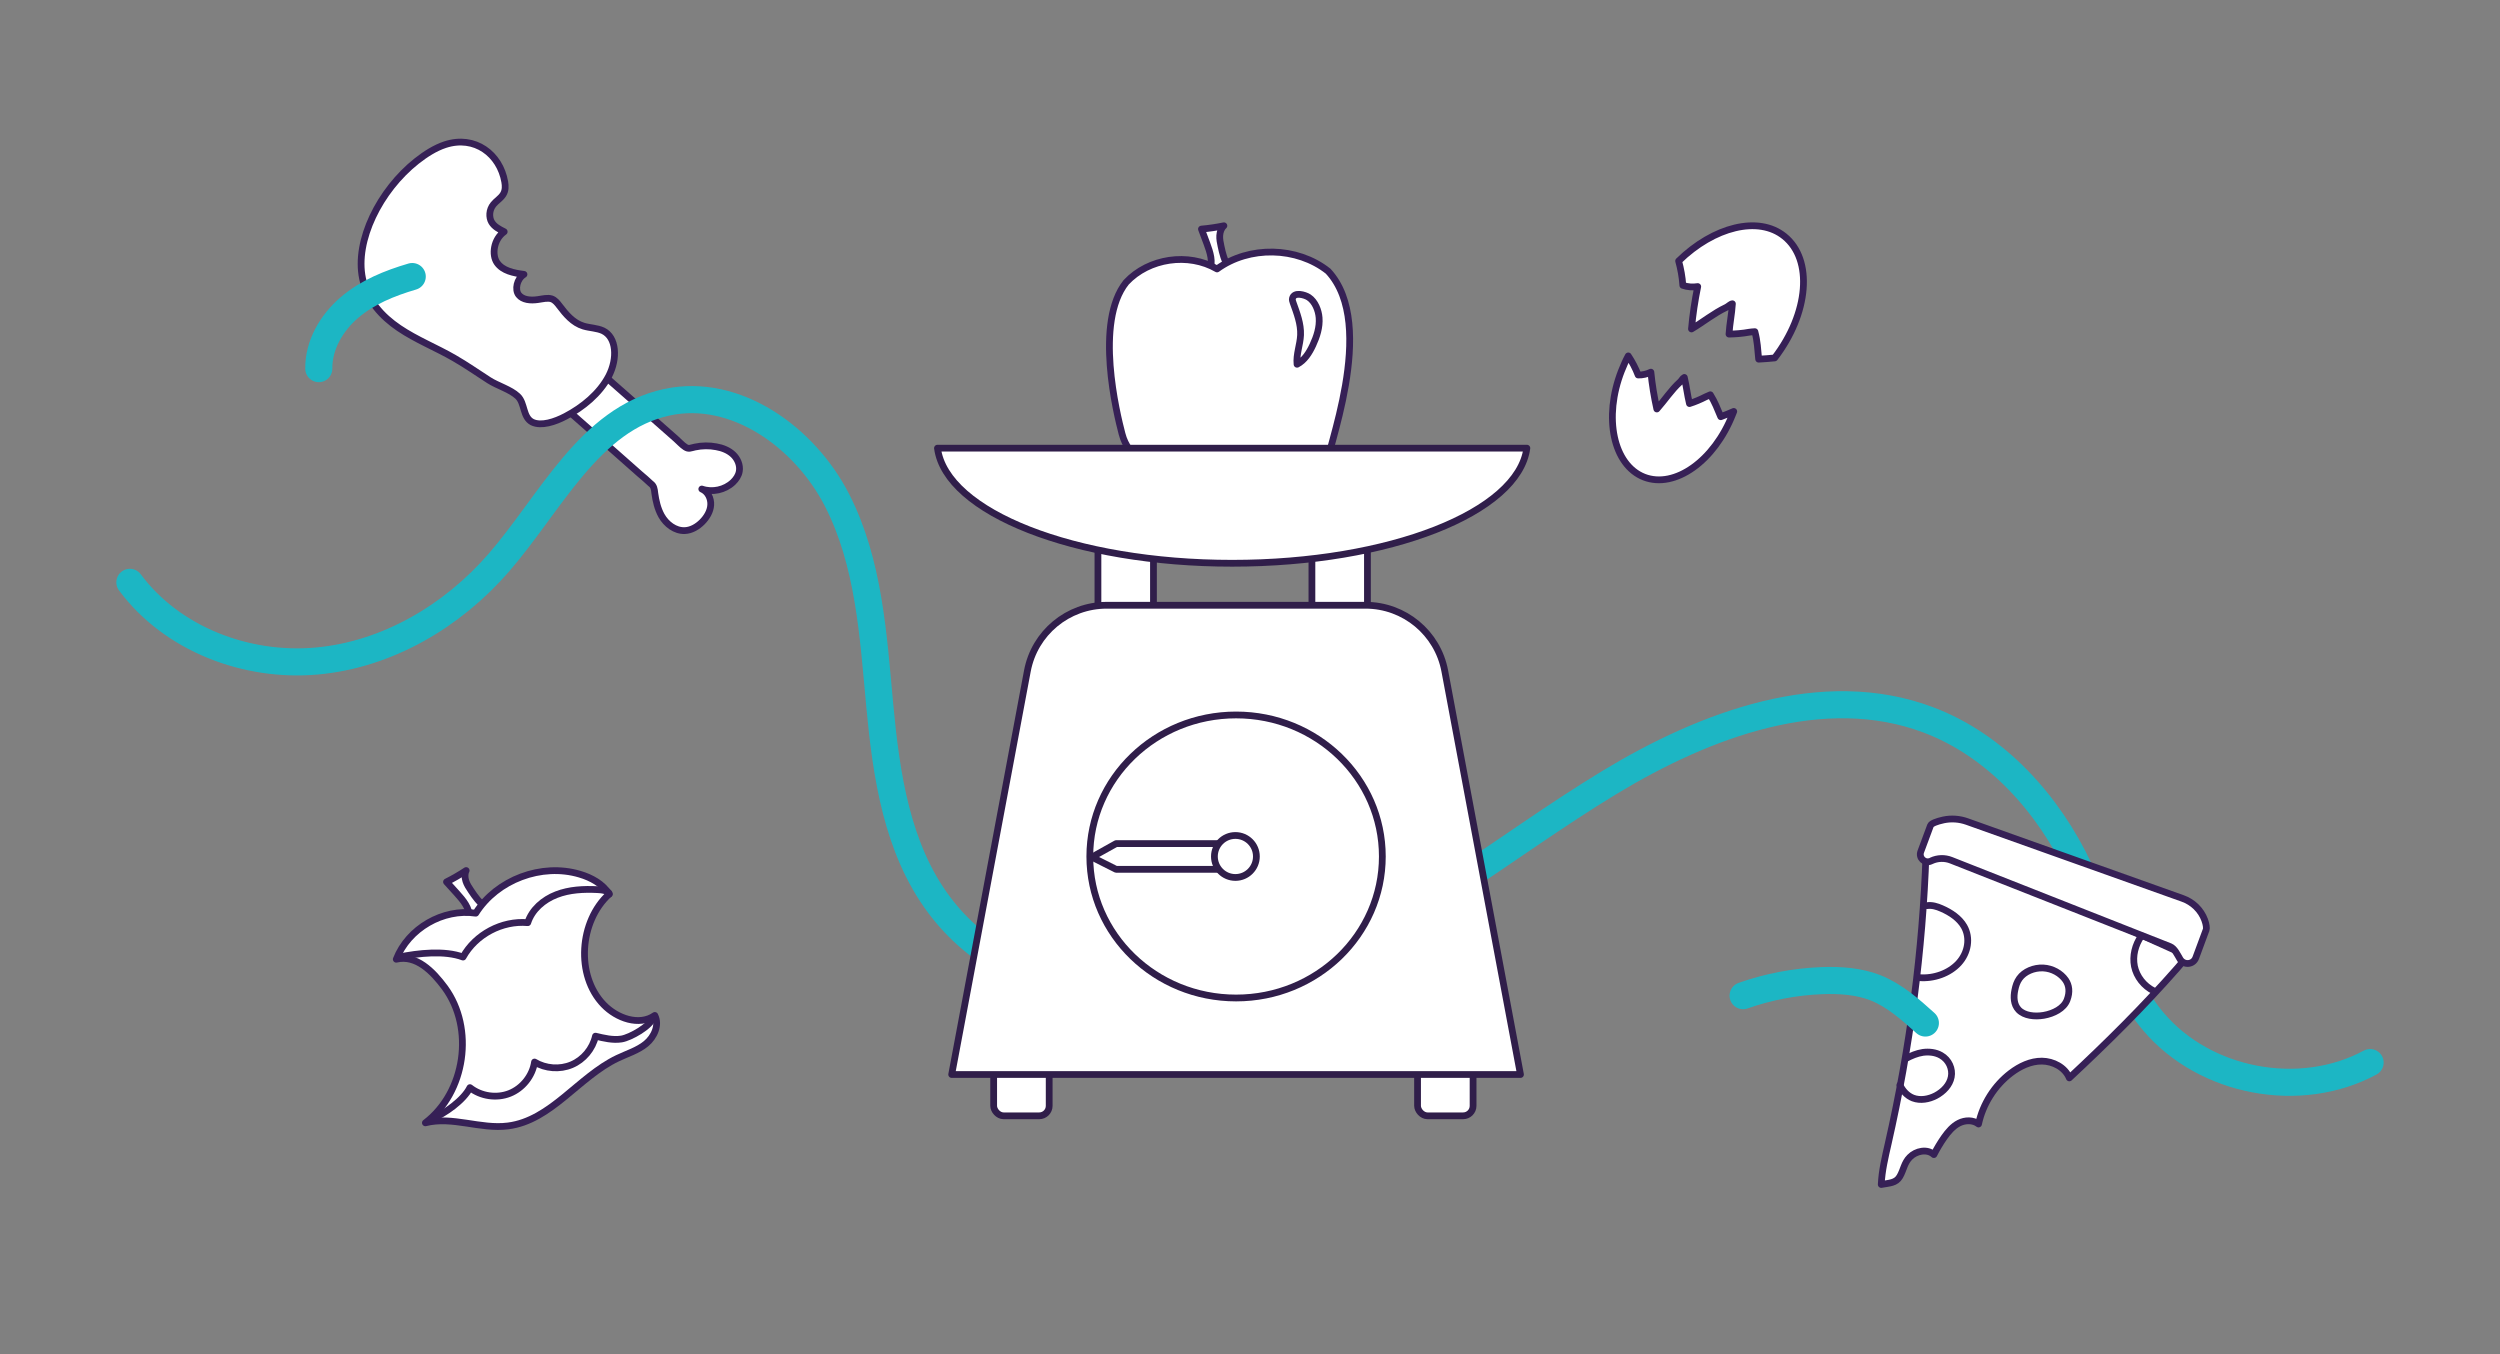<?xml version="1.0" encoding="UTF-8"?>
<svg xmlns="http://www.w3.org/2000/svg" id="Layer_1" viewBox="0 0 1846 1000">
  <rect x="0" y="0" width="1846" height="1000" fill="#808080" stroke="none"/>
  <defs>
    <style>.cls-1{stroke:#301e4a;}.cls-1,.cls-2{fill:#fff;}.cls-1,.cls-2,.cls-3{stroke-width:5px;}.cls-1,.cls-2,.cls-3,.cls-4{stroke-linecap:round;stroke-linejoin:round;}.cls-2,.cls-3{stroke:#362056;}.cls-3,.cls-4{fill:none;}.cls-4{stroke:#1cb6c4;stroke-width:20px;}</style>
  </defs>
  <g>
    <path class="cls-2" d="M482.8,360.2c.4,1.1,.5,2.3,.7,4,.8,5.7,2.1,11.4,4.9,16.5,3.5,6.3,10.1,11.4,17.3,11.1,4.8-.2,9.3-2.9,12.7-6.3,3.4-3.4,6.1-7.8,6.4-12.6,.3-4.8-2.1-9.9-6.6-11.8,7.8,2.7,17,.7,23-5,2.3-2.2,4.2-5,4.7-8.1,.8-4.5-1.3-9.3-4.6-12.4s-7.8-4.9-12.4-5.7c-5.2-1-10.6-.9-15.8,.2-3.3,.7-4.5,1.7-7.1,0-2.5-1.6-4.6-4.1-6.8-6-7.9-6.9-15.7-13.9-23.6-20.8-21-18.5-42-37-63.1-55.5-12.9-11.3-25.8-22.7-38.6-34-.1-.1-.3-.2-.4-.4l-24.5,27.8c11.5,10.1,22.9,20.2,34.4,30.3,21.4,18.9,42.9,37.7,64.3,56.6,8.3,7.4,16.7,14.7,25,22.1,2.6,2.2,5.2,4.4,7.7,6.8,1.4,1,2,2,2.4,3.2Z"></path>
    <path class="cls-2" d="M417.6,307.4c12.6-6.6,25.1-16.7,31.9-29.7,6.7-13,5.8-28.7-4.3-33.5-4.3-2-9.6-2-14.3-3.4-7.9-2.4-13.1-8.8-17.9-15.1-1.5-2-3.2-4.1-5.6-5-3-1-6.7,0-10.2,.5-5.5,.8-11.2,.3-14.2-3.5s-1.4-11.8,3.9-15.1c-7.7-1-15.6-2.6-19.8-8.5s-2.6-17.5,5.2-23c-3.6-1.8-7.3-3.7-9.3-7.1s-2-9,1.4-13.1c2.1-2.6,5.3-4.4,7.1-7.3,1.9-3,1.7-6.4,1.2-9.3-3.5-20.4-22-34.7-44-27.5-7.3,2.4-14.4,6.9-21,12.1-27.4,21.7-45.8,58.9-40,86.7,3.4,16.3,14.3,28.1,27,36.7,12.7,8.6,27.4,14.4,40.7,22.1,8.9,5.1,17.1,10.9,25.7,16.4,6.4,4.1,15.8,6.7,21.2,11.8,5.4,5.1,3.6,15.4,10.7,19.1,6.7,3.2,16.8-.2,24.6-4.3Z"></path>
  </g>
  <g>
    <path class="cls-2" d="M346.5,677.4c.4-6.8-4.5-12.6-9-17.6-2.6-2.9-5.2-5.7-7.8-8.6,5-2.5,9.8-5.3,14.5-8.4-1.2,2.4-1,5.3-.2,7.8s2.3,4.8,3.8,7c3,4.5,6.2,9.1,10.8,12"></path>
    <path class="cls-2" d="M449.8,660.2c-4.8-7.6-13.2-12.2-21.7-14.7-28.1-8.4-61.2,4-76.8,28.8-24.2-3.6-49.8,11.2-58.7,34,14.7-3.5,26.9,8.8,35.9,21,22,30.1,15.2,77.2-14.4,99.8,19.8-5.1,40.7,4.9,61,2.3,31.8-4,52-36.2,80.9-50,7.1-3.4,14.9-5.7,21-10.7s10.1-13.9,6.5-20.9c-11.5,8.1-28.1,2.1-37.8-8-20.8-21.5-17.9-61.6,4.1-81.6Z"></path>
    <path class="cls-3" d="M294.6,706.7c14.1-2.9,33.8-5.1,47.3,0,9.2-16.7,28.8-27.1,47.8-25.4,3.1-9.7,11.6-17,21.2-20.7,9.5-3.7,20-4.2,30.2-3.7,2.6,.1,8.7,.7,8.8,3.3"></path>
    <path class="cls-3" d="M318.8,826.2c9.6-3.9,23.6-13.8,28.2-23.1,8.1,6.4,19.7,8.1,29.3,4.3,9.6-3.8,16.9-13,18.4-23.2,8.1,4.9,18.7,5.7,27.4,2,8.8-3.7,15.5-11.8,17.6-21.1,6.3,1.5,12.8,3.1,19.2,2.1,6.4-1,21.8-9.6,23.3-16"></path>
  </g>
  <path class="cls-2" d="M1239.5,192.7c1.6,5.9,2.7,11.9,3.1,18,3.5,1.2,7.3,1.5,11,.9-2.1,10.3-3.7,20.8-4.6,31.3,8.6-5.1,16.5-11.6,25.6-15.9,1.7-.8,3.1-2.5,4.6-2.7-.5,7.8-2,14.6-2.5,22.4,5-.1,10-.5,14.9-1.4,1.2-.2,2.6-.3,4.2-.4,1.9,7.1,2.1,13.1,2.8,20.3,3.9-.2,7.9-.5,11.8-.9,25.2-32.8,28.6-72.6,7.2-89.8-19.1-15.5-52.2-7.1-78.1,18.2Z"></path>
  <path class="cls-2" d="M1197.3,273.8c-13.5,34.5-6,69.6,16.7,78.5,22.7,8.8,51.9-12,65.4-46.5,.3-.7,.5-1.3,.8-2-3.1,1.4-6.4,2.7-9.6,3.9-2.5-5.9-4.3-10.8-7.7-16.2-1.3,.6-2.4,1-3.4,1.5-3.9,2-7.9,3.7-12,5-1.6-6.6-2.2-12.6-3.8-19.3-1.3,.6-2,2.4-3.2,3.4-6.5,5.9-11.3,13.4-17.1,19.9-2-9-3.5-18.1-4.4-27.2-2.9,1.4-6.1,2.2-9.4,2.1-1.9-5-4.4-9.7-7.3-14.1-1.9,3.5-3.5,7.2-5,11Z"></path>
  <path class="cls-4" d="M95.9,430c31.1,41.9,86,62.8,138,58.1s100.1-33.1,134.3-72.5c38.4-44.2,67-106.3,124.3-118.6,50.8-10.9,101.8,26,125.5,72.2s26.8,99.8,31.6,151.5,12.7,105.8,43.8,147.4c55.7,74.7,167.9,83.3,255.5,51.7s160.1-93.9,239.8-142.2c70.7-42.8,157.6-75.2,235-46.1,50.3,18.9,88.9,62,111.8,110.7,17.8,37.9,27.6,80.4,54.7,112.3,37.9,44.7,108.3,58,159.9,30.1"></path>
  <g>
    <path class="cls-2" d="M1422.18,630.19c-2.43,71.75-11.83,143.58-27.94,214.3-2.27,10.02-4.7,20.04-5.12,30.14,5.87-1.1,10.83-.93,13.68-5.86,2.85-4.84,3.19-10.02,7.38-14.26,4.62-4.75,12.92-6.45,17.79-1.95,2.27-4.42,4.78-8.66,7.64-12.74,2.94-4.16,6.38-8.24,10.91-10.53s10.41-2.46,14.43,.68c3.19-14.86,11.83-28.44,23.83-37.61,6.71-5.09,14.69-8.92,22.99-8.83s17.03,4.58,20.22,12.4c27.78-25.9,54.8-52.64,79.89-81.26,1.76-2.04,3.52-3.99,4.87-6.28,.42-.76,.84-1.61,.59-2.46-.25-1.02-1.26-1.53-2.18-1.95-15.52-6.96-31.13-14.01-46.66-20.97-13.76-6.2-27.44-12.31-41.2-18.51-10.74-4.84-21.48-9.68-32.22-14.43-13.09-5.86-26.18-11.72-39.44-17.15-9.4-3.91-19.89-6.45-29.45-2.72Z"></path>
    <path class="cls-3" d="M1417.14,721.89c10.74,.93,22.24-3.14,29.2-10.78s8.73-18.59,3.94-27c-3.44-6.03-9.82-10.36-16.7-13.33-3.27-1.44-6.96-2.63-10.74-2.04"></path>
    <path class="cls-3" d="M1407.41,781.58c3.86-2.04,7.97-3.82,12.5-4.5,4.53-.59,9.4-.08,13.34,2.21,5.87,3.31,8.73,10.02,7.55,15.96-1.09,5.86-5.71,10.78-11.5,13.84-4.95,2.55-11.24,3.82-16.78,1.7-4.53-1.78-7.72-5.6-9.65-9.59"></path>
    <path class="cls-2" d="M1590.59,731.83c-7.64-3.74-12.92-10.7-14.52-18.34-1.51-7.64,.5-15.71,5.12-22.42"></path>
    <path class="cls-2" d="M1526.31,738.36c-2.35,6.28-9.9,10.1-17.29,11.38-6.63,1.1-14.18,.34-18.46-4.08-3.69-3.91-3.86-9.59-2.77-14.69,.59-2.97,1.51-5.94,3.36-8.49,3.61-5.09,10.74-8.07,17.54-7.73s13.01,3.91,16.53,8.92c2.6,3.82,3.36,8.75,1.09,14.69Z"></path>
    <path class="cls-2" d="M1602.43,698.97l-161.7-63.76c-4.7-1.87-10.07-1.7-14.6,.42-.08,.08-.17,.08-.34,.17-4.45,2.12-9.23-2.29-7.47-6.96l7.13-19.19c.59-1.61,4.62-3.14,9.73-4.25,5.71-1.19,11.66-.76,17.2,1.19l159.27,56.8c7.47,2.63,13.51,8.41,16.28,15.88,1.26,3.4,1.51,6.2,1.09,7.3l-7.64,20.63c-1.85,5.09-8.73,5.77-11.58,1.1-2.18-3.65-4.03-7.9-7.38-9.34Z"></path>
  </g>
  <path class="cls-4" d="M235.4,272.2c-.2-17.4,9.4-33.8,22.6-45.1s29.7-18,46.4-22.9"></path>
  <path class="cls-4" d="M1287.1,735.2c18.7-6.6,38.3-10.3,58.1-11.1,13.4-.5,27.2,.4,39.7,5.3,14,5.6,25.6,15.9,36.8,26"></path>
  <g>
    <path class="cls-2" d="M893.07,199.7c2.89-6.17,.48-13.37-1.85-19.68-1.34-3.66-2.72-7.22-4.07-10.87,5.57-.47,11.07-1.3,16.58-2.44-2,1.79-2.89,4.55-3.07,7.17s.36,5.31,.94,7.91c1.12,5.29,2.4,10.75,5.6,15.14"></path>
    <path class="cls-2" d="M979.52,345.25c-1.65-8.84,38.49-104.86,1.16-145.02-23-18.2-58.34-18.91-82.01-1.64-21.15-12.29-50.41-8.01-67.11,9.88-23.55,29.51-6.9,97.21-3.05,111.87,9.31,36.1,63.87,24.69,28.01,34.74,20.28,2.58-13.65-6.82,6.17-1.73,31.03,8.04,61.7-14.41,93.65-16.54,7.85-.53,15.95,.21,23.47-2.18s-12.75,42.55-13.5,34.72c-13.68,3.27,5.28,2.01,0-10.96-11.38-27.67-14.63-2.7,13.21-13.15Z"></path>
    <path class="cls-3" d="M892.62,373.42c10.36-.07-30.92,14.48-23.21,7.54,5.16,8.94-7.06-49.48,3.27-49.46,10.32,.02,19.32,71.84,24.49,62.92,5.71,7.55,16.38-53.85,25.83-54.07,9.54-.18,11.29,40.93,16.68,33.07,5.3,3.72,19.33-24.84,25.64-23.4,6.32,1.44-19.73,28.79-15.97,23.4"></path>
  </g>
  <g>
    <rect class="cls-1" x="810.72" y="394.42" width="41" height="59.5" rx="7.36" ry="7.36"></rect>
    <rect class="cls-1" x="968.72" y="394.42" width="41" height="59.5" rx="7.36" ry="7.36"></rect>
    <rect class="cls-1" x="733.72" y="782.92" width="41" height="41" rx="7.36" ry="7.36"></rect>
    <rect class="cls-1" x="1046.72" y="782.92" width="41" height="41" rx="7.36" ry="7.36"></rect>
    <path class="cls-1" d="M1122.72,793.42h-420l55.89-297.94c5.28-28.16,29.87-48.56,58.52-48.56h191.18c28.65,0,53.24,20.4,58.52,48.56l55.89,297.94Z"></path>
    <ellipse class="cls-1" cx="912.72" cy="632.42" rx="108" ry="104.5"></ellipse>
    <path class="cls-1" d="M1127.43,330.92c-6.26,47.37-101.29,85-217.6,85s-211.35-37.63-217.6-85h435.21Z"></path>
    <polygon class="cls-1" points="908.72 641.92 908.72 622.92 824.13 622.92 806.22 632.92 824.13 641.92 908.72 641.92"></polygon>
    <circle class="cls-1" cx="912.22" cy="632.42" r="15.5"></circle>
  </g>
  <path class="cls-3" d="M954.34,220.41c-.22,1.01,.13,2.05,.48,3.03,2.77,7.77,5.88,15.71,5.52,23.95-.32,7.27-3.34,14.36-2.6,21.59,5.52-2.86,9.02-8.5,11.65-14.14,2.95-6.34,5.18-13.25,4.64-20.22-.42-5.42-2.92-11.91-7.62-15.06-2.73-1.83-10.96-4.31-12.06,.86Z"></path>
</svg>
